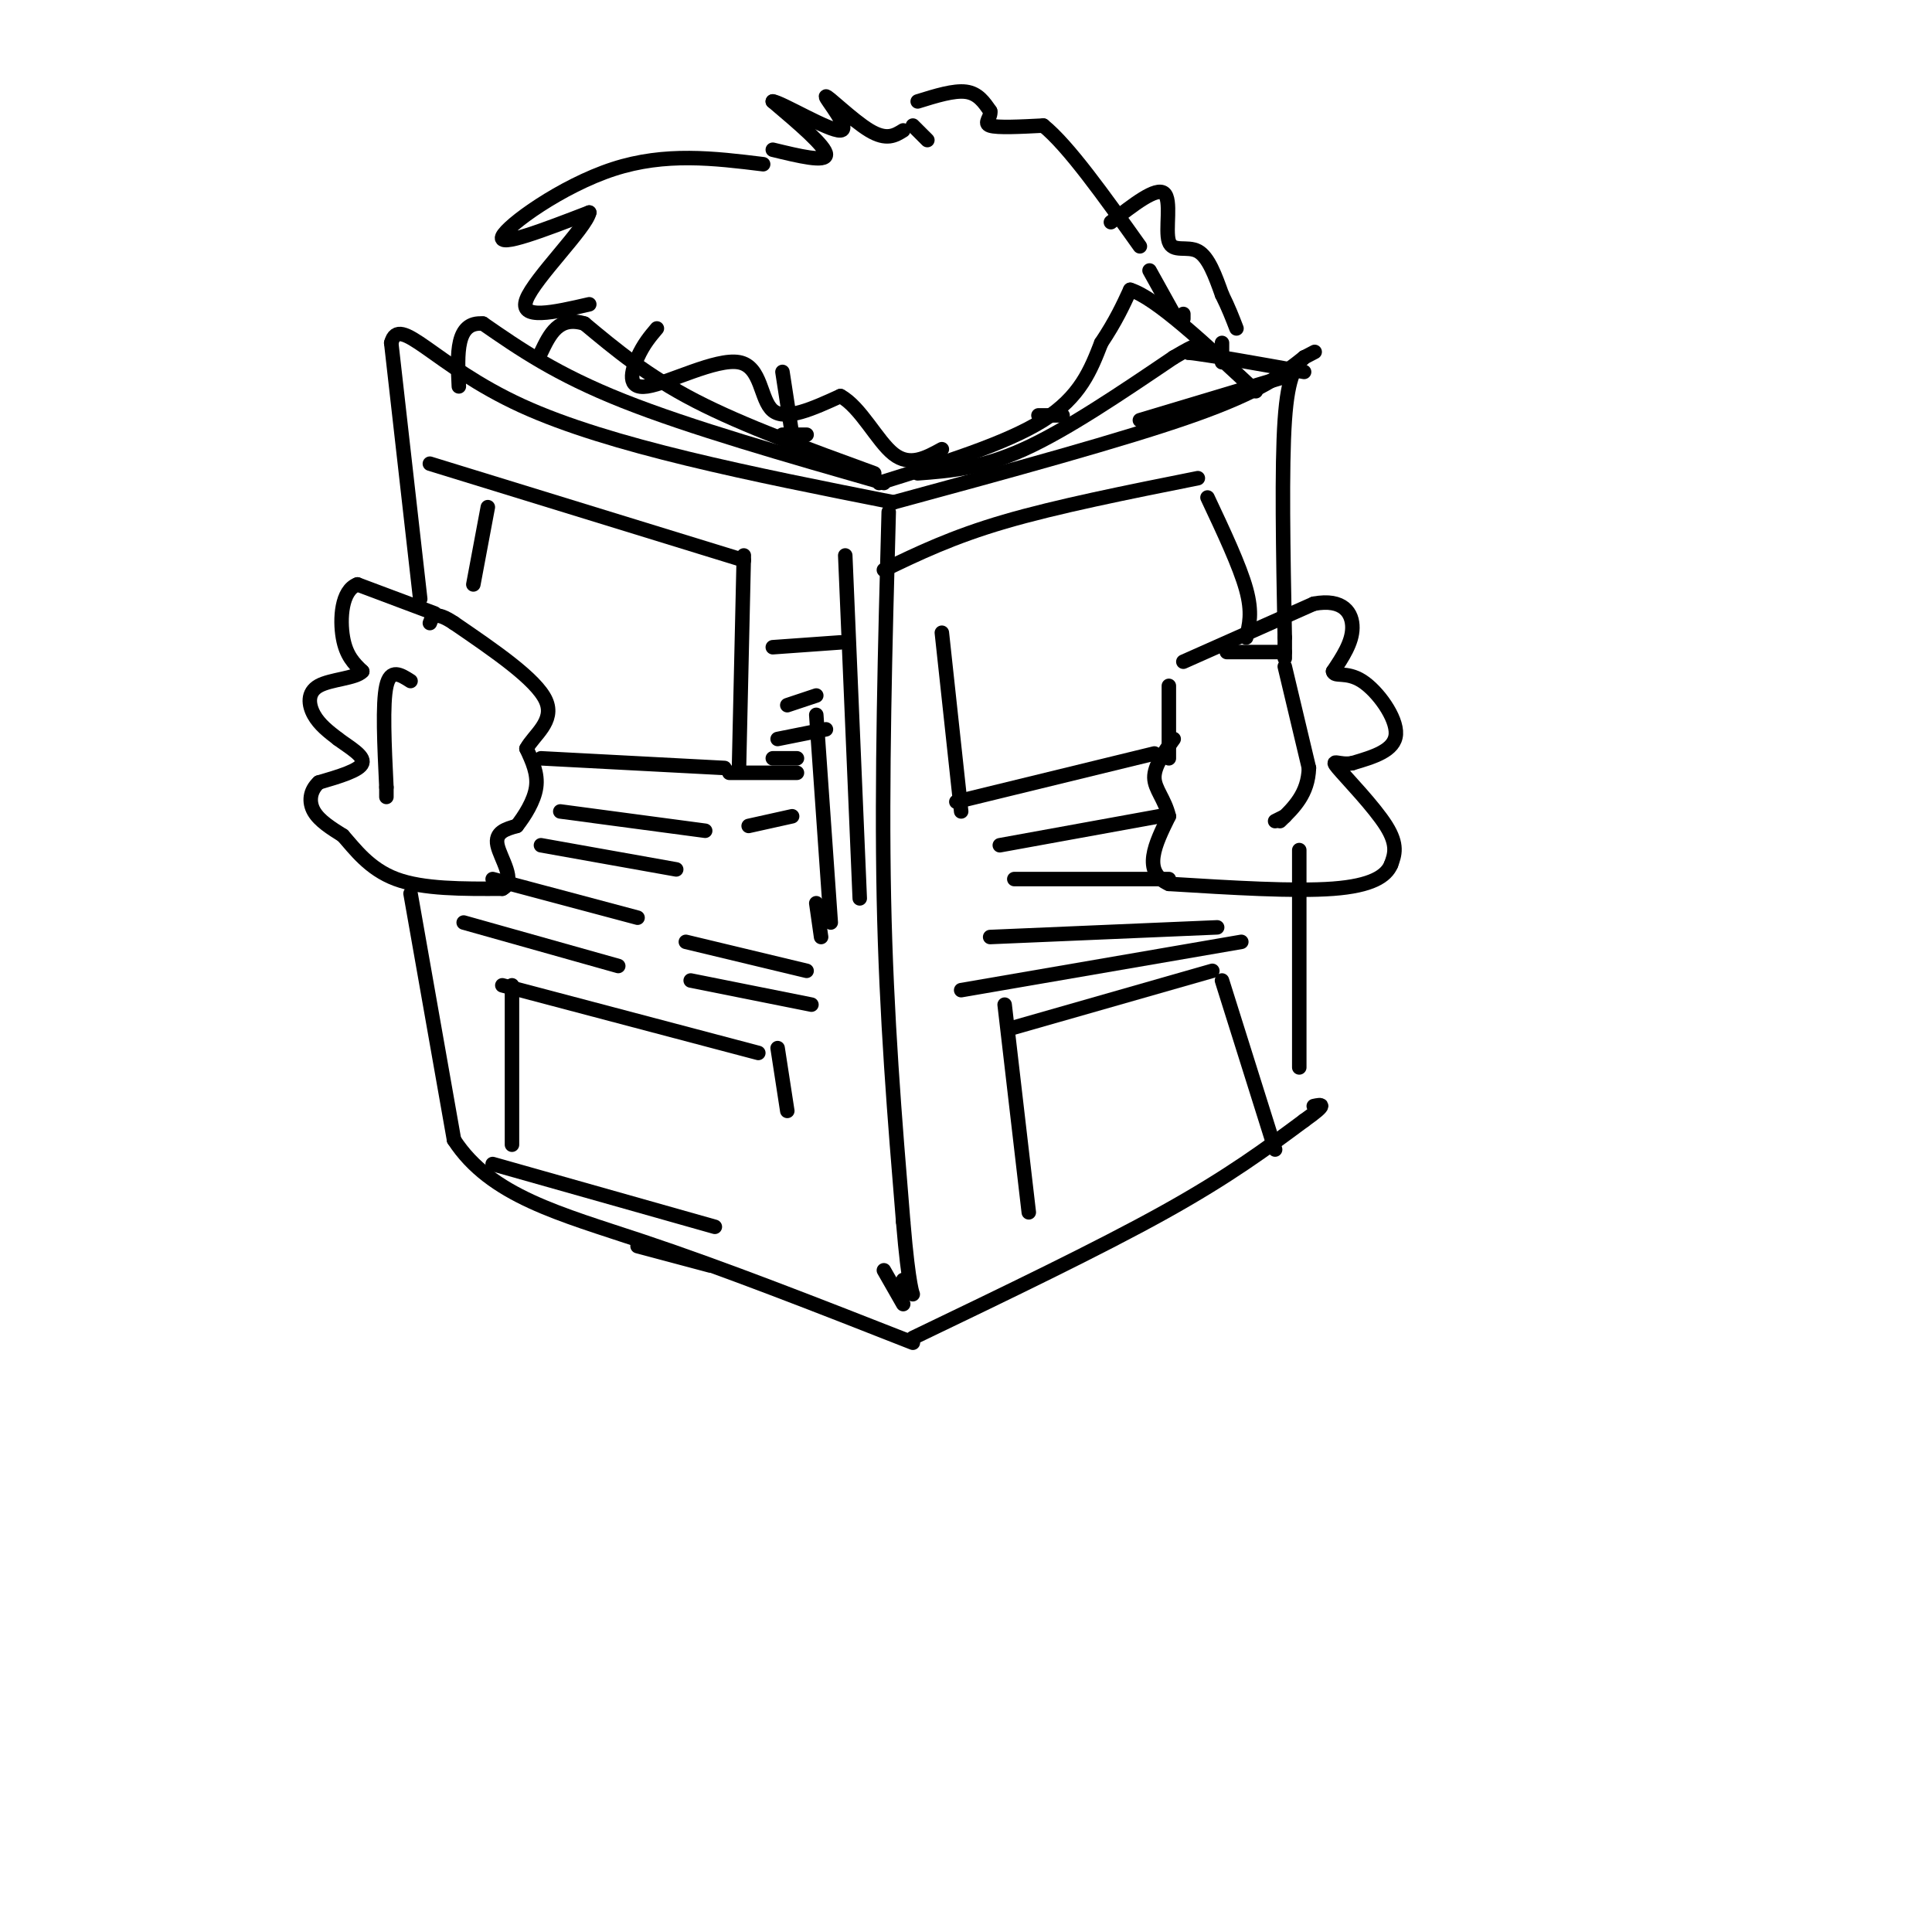 <svg viewBox='0 0 400 400' version='1.1' xmlns='http://www.w3.org/2000/svg' xmlns:xlink='http://www.w3.org/1999/xlink'><g fill='none' stroke='rgb(0,0,0)' stroke-width='3' stroke-linecap='round' stroke-linejoin='round'><path d='M90,127c0.000,0.000 -16.000,-6.000 -16,-6'/><path d='M74,121c-3.333,1.200 -3.667,7.200 -3,11c0.667,3.800 2.333,5.400 4,7'/><path d='M75,139c-1.298,1.464 -6.542,1.625 -9,3c-2.458,1.375 -2.131,3.964 -1,6c1.131,2.036 3.065,3.518 5,5'/><path d='M70,153c2.289,1.711 5.511,3.489 5,5c-0.511,1.511 -4.756,2.756 -9,4'/><path d='M66,162c-1.889,1.733 -2.111,4.067 -1,6c1.111,1.933 3.556,3.467 6,5'/><path d='M71,173c2.400,2.689 5.400,6.911 11,9c5.600,2.089 13.800,2.044 22,2'/><path d='M104,184c3.022,-1.511 -0.422,-6.289 -1,-9c-0.578,-2.711 1.711,-3.356 4,-4'/><path d='M107,171c1.600,-2.044 3.600,-5.156 4,-8c0.400,-2.844 -0.800,-5.422 -2,-8'/><path d='M109,155c1.422,-2.756 5.978,-5.644 4,-10c-1.978,-4.356 -10.489,-10.178 -19,-16'/><path d='M94,129c-4.000,-2.667 -4.500,-1.333 -5,0'/><path d='M245,137c0.000,0.000 27.000,-12.000 27,-12'/><path d='M272,125c6.156,-1.156 8.044,1.956 8,5c-0.044,3.044 -2.022,6.022 -4,9'/><path d='M276,139c0.214,1.262 2.750,-0.083 6,2c3.250,2.083 7.214,7.595 7,11c-0.214,3.405 -4.607,4.702 -9,6'/><path d='M280,158c-2.655,0.536 -4.792,-1.125 -3,1c1.792,2.125 7.512,8.036 10,12c2.488,3.964 1.744,5.982 1,8'/><path d='M288,179c-1.000,2.400 -4.000,4.400 -12,5c-8.000,0.600 -21.000,-0.200 -34,-1'/><path d='M242,183c-5.667,-2.500 -2.833,-8.250 0,-14'/><path d='M242,169c-0.844,-3.600 -2.956,-5.600 -3,-8c-0.044,-2.400 1.978,-5.200 4,-8'/><path d='M242,157c0.000,0.000 0.000,-15.000 0,-15'/><path d='M266,138c0.000,0.000 5.000,21.000 5,21'/><path d='M271,159c-0.167,5.333 -3.083,8.167 -6,11'/><path d='M85,141c-2.083,-1.333 -4.167,-2.667 -5,1c-0.833,3.667 -0.417,12.333 0,21'/><path d='M80,163c0.000,3.500 0.000,1.750 0,0'/><path d='M87,124c0.000,0.000 -6.000,-53.000 -6,-53'/><path d='M81,71c1.644,-6.244 8.756,4.644 27,13c18.244,8.356 47.622,14.178 77,20'/><path d='M185,104c23.917,-6.500 47.833,-13.000 62,-18c14.167,-5.000 18.583,-8.500 23,-12'/><path d='M270,74c3.833,-2.000 1.917,-1.000 0,0'/><path d='M270,74c-1.667,1.667 -3.333,3.333 -4,13c-0.667,9.667 -0.333,27.333 0,45'/><path d='M266,132c0.000,7.500 0.000,3.750 0,0'/><path d='M85,185c0.000,0.000 9.000,51.000 9,51'/><path d='M94,236c7.578,11.667 22.022,15.333 39,21c16.978,5.667 36.489,13.333 56,21'/><path d='M189,277c19.250,-9.250 38.500,-18.500 52,-26c13.500,-7.500 21.250,-13.250 29,-19'/><path d='M270,232c5.167,-3.667 3.583,-3.333 2,-3'/><path d='M269,221c0.000,0.000 0.000,-45.000 0,-45'/><path d='M266,169c0.000,0.000 -2.000,1.000 -2,1'/><path d='M184,106c-0.750,27.750 -1.500,55.500 -1,80c0.500,24.500 2.250,45.750 4,67'/><path d='M187,253c1.156,13.889 2.044,15.111 2,15c-0.044,-0.111 -1.022,-1.556 -2,-3'/><path d='M183,100c-20.083,-5.750 -40.167,-11.500 -54,-17c-13.833,-5.500 -21.417,-10.750 -29,-16'/><path d='M100,67c-5.667,-0.500 -5.333,6.250 -5,13'/><path d='M181,98c-13.500,-4.917 -27.000,-9.833 -37,-15c-10.000,-5.167 -16.500,-10.583 -23,-16'/><path d='M121,67c-5.333,-1.667 -7.167,2.167 -9,6'/><path d='M182,100c13.167,-4.083 26.333,-8.167 34,-13c7.667,-4.833 9.833,-10.417 12,-16'/><path d='M228,71c3.000,-4.500 4.500,-7.750 6,-11'/><path d='M234,60c5.333,1.667 15.667,11.333 26,21'/><path d='M190,98c6.583,-0.500 13.167,-1.000 22,-5c8.833,-4.000 19.917,-11.500 31,-19'/><path d='M243,74c5.667,-3.333 4.333,-2.167 3,-1'/><path d='M246,73c4.500,0.500 14.250,2.250 24,4'/><path d='M266,78c0.000,0.000 -30.000,9.000 -30,9'/><path d='M158,34c-10.133,-1.244 -20.267,-2.489 -31,1c-10.733,3.489 -22.067,11.711 -23,14c-0.933,2.289 8.533,-1.356 18,-5'/><path d='M122,44c-0.667,3.178 -11.333,13.622 -13,18c-1.667,4.378 5.667,2.689 13,1'/><path d='M160,31c5.500,1.333 11.000,2.667 11,1c0.000,-1.667 -5.500,-6.333 -11,-11'/><path d='M160,21c1.772,0.193 11.702,6.175 14,6c2.298,-0.175 -3.035,-6.509 -3,-7c0.035,-0.491 5.439,4.860 9,7c3.561,2.140 5.281,1.070 7,0'/><path d='M189,26c0.000,0.000 3.000,3.000 3,3'/><path d='M190,21c3.750,-1.167 7.500,-2.333 10,-2c2.500,0.333 3.750,2.167 5,4'/><path d='M205,23c0.289,1.289 -1.489,2.511 0,3c1.489,0.489 6.244,0.244 11,0'/><path d='M216,26c5.167,4.167 12.583,14.583 20,25'/><path d='M238,56c0.000,0.000 5.000,9.000 5,9'/><path d='M266,135c0.000,0.000 -12.000,0.000 -12,0'/><path d='M136,68c-1.375,1.620 -2.750,3.241 -4,6c-1.250,2.759 -2.376,6.657 2,6c4.376,-0.657 14.255,-5.869 19,-5c4.745,0.869 4.356,7.820 7,10c2.644,2.180 8.322,-0.410 14,-3'/><path d='M174,82c4.178,2.244 7.622,9.356 11,12c3.378,2.644 6.689,0.822 10,-1'/><path d='M215,86c0.000,0.000 5.000,0.000 5,0'/><path d='M89,96c0.000,0.000 65.000,20.000 65,20'/><path d='M154,115c0.000,0.000 -1.000,44.000 -1,44'/><path d='M150,159c0.000,0.000 -38.000,-2.000 -38,-2'/><path d='M101,105c0.000,0.000 -3.000,16.000 -3,16'/><path d='M116,168c0.000,0.000 30.000,4.000 30,4'/><path d='M112,175c0.000,0.000 28.000,5.000 28,5'/><path d='M102,182c0.000,0.000 30.000,8.000 30,8'/><path d='M96,191c0.000,0.000 32.000,9.000 32,9'/><path d='M106,204c0.000,0.000 0.000,33.000 0,33'/><path d='M104,204c0.000,0.000 53.000,14.000 53,14'/><path d='M102,241c0.000,0.000 46.000,13.000 46,13'/><path d='M161,217c0.000,0.000 2.000,13.000 2,13'/><path d='M143,203c0.000,0.000 25.000,5.000 25,5'/><path d='M142,195c0.000,0.000 25.000,6.000 25,6'/><path d='M155,171c0.000,0.000 9.000,-2.000 9,-2'/><path d='M151,160c0.000,0.000 14.000,0.000 14,0'/><path d='M160,157c0.000,0.000 5.000,0.000 5,0'/><path d='M161,153c0.000,0.000 10.000,-2.000 10,-2'/><path d='M163,146c0.000,0.000 6.000,-2.000 6,-2'/><path d='M160,134c0.000,0.000 14.000,-1.000 14,-1'/><path d='M175,115c0.000,0.000 3.000,71.000 3,71'/><path d='M169,148c0.000,0.000 3.000,43.000 3,43'/><path d='M169,187c0.000,0.000 1.000,7.000 1,7'/><path d='M183,263c0.000,0.000 4.000,7.000 4,7'/><path d='M132,258c0.000,0.000 15.000,4.000 15,4'/><path d='M162,77c0.000,0.000 2.000,13.000 2,13'/><path d='M162,90c0.000,0.000 5.000,0.000 5,0'/><path d='M230,46c4.685,-3.661 9.369,-7.321 11,-6c1.631,1.321 0.208,7.625 1,10c0.792,2.375 3.798,0.821 6,2c2.202,1.179 3.601,5.089 5,9'/><path d='M253,61c1.333,2.667 2.167,4.833 3,7'/><path d='M253,71c0.000,0.000 0.000,4.000 0,4'/><path d='M245,65c0.000,0.000 0.000,1.000 0,1'/><path d='M183,118c7.083,-3.417 14.167,-6.833 25,-10c10.833,-3.167 25.417,-6.083 40,-9'/><path d='M250,103c3.333,7.083 6.667,14.167 8,19c1.333,4.833 0.667,7.417 0,10'/><path d='M195,131c0.000,0.000 4.000,37.000 4,37'/><path d='M198,166c0.000,0.000 41.000,-10.000 41,-10'/><path d='M207,175c0.000,0.000 33.000,-6.000 33,-6'/><path d='M210,182c0.000,0.000 32.000,0.000 32,0'/><path d='M205,194c0.000,0.000 47.000,-2.000 47,-2'/><path d='M199,205c0.000,0.000 58.000,-10.000 58,-10'/><path d='M208,208c0.000,0.000 5.000,43.000 5,43'/><path d='M209,213c0.000,0.000 42.000,-12.000 42,-12'/><path d='M253,203c0.000,0.000 11.000,35.000 11,35'/></g>
</svg>